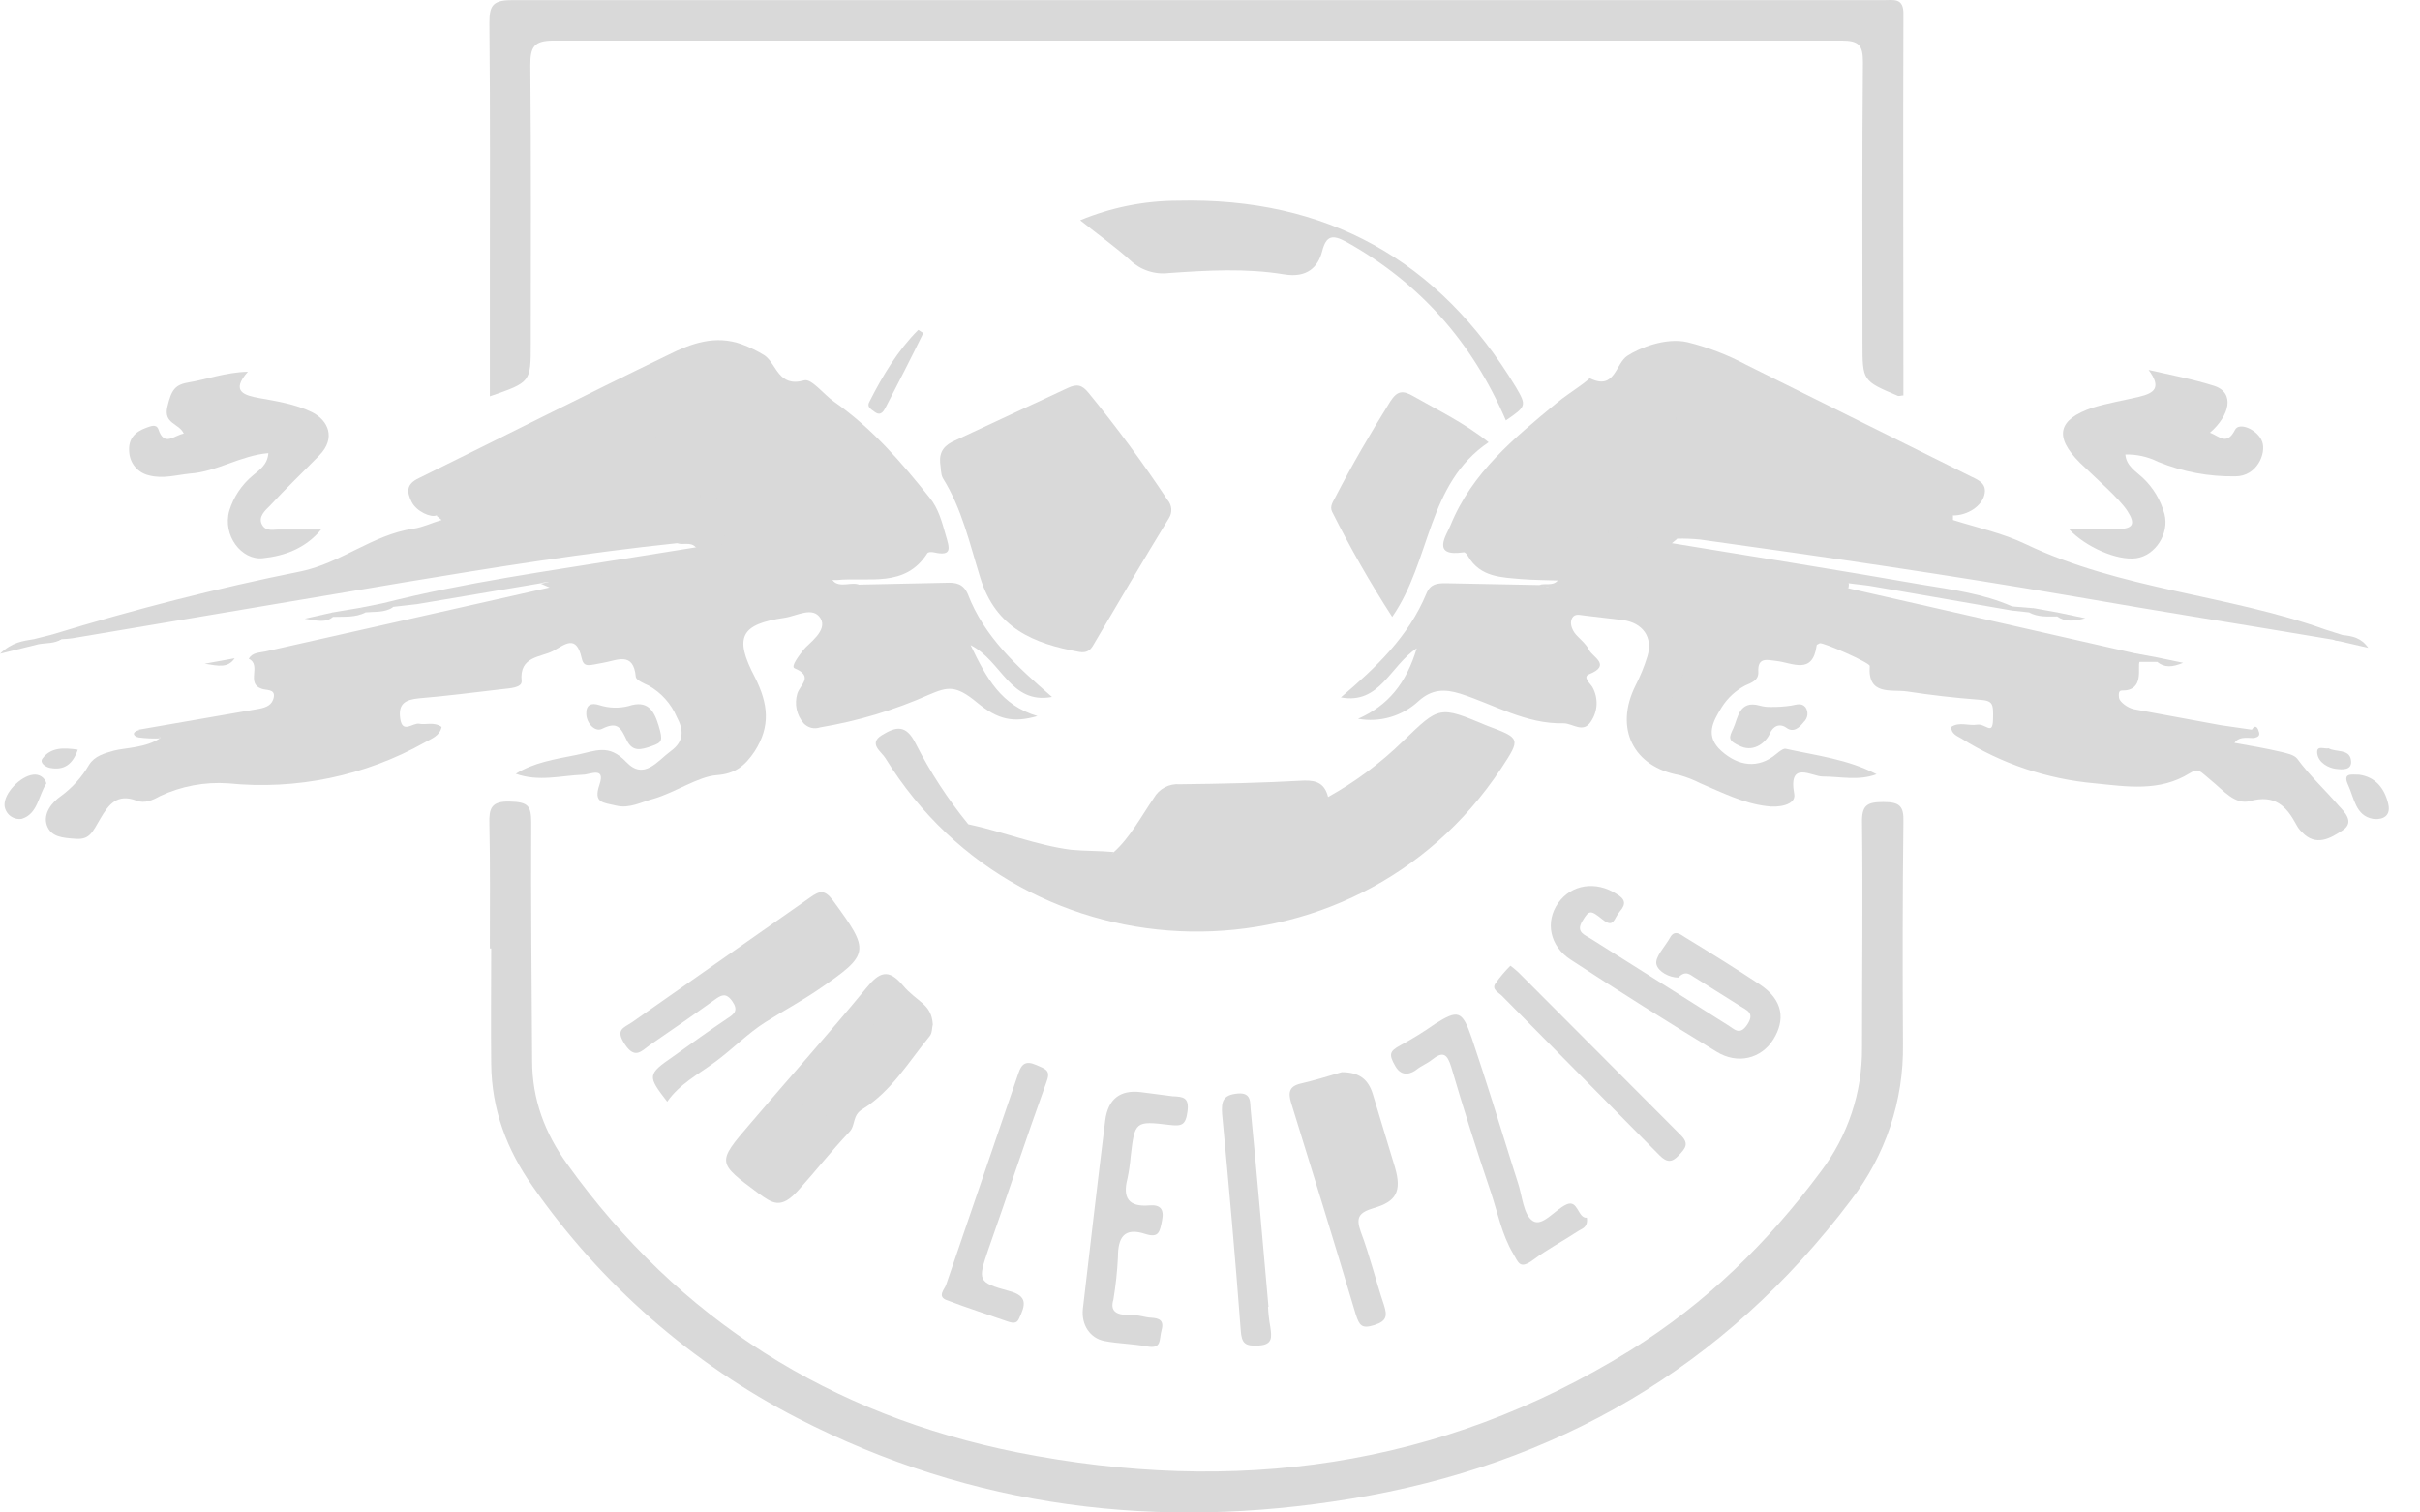 <svg width="48" height="30" viewBox="0 0 48 30" fill="none" xmlns="http://www.w3.org/2000/svg">
<path d="M38.737 10.314C39.224 10.468 39.729 10.576 40.18 10.793C42.066 11.695 44.186 11.794 46.125 12.488L46.468 12.597C46.468 12.768 46.36 12.705 46.27 12.687C44.556 12.398 42.842 12.128 41.137 11.83C38.674 11.406 36.193 11.045 33.721 10.702C33.571 10.687 33.421 10.681 33.27 10.684C33.063 10.666 32.846 10.702 32.63 10.639C32.402 10.586 32.169 10.556 31.935 10.549C31.758 10.501 31.577 10.471 31.394 10.459C31.267 10.414 31.123 10.432 30.997 10.405C30.89 10.379 30.781 10.367 30.672 10.368C30.549 10.334 30.421 10.322 30.293 10.332C30.149 10.332 30.005 10.233 29.869 10.332C29.734 10.432 29.734 10.405 29.734 10.486C29.734 10.567 29.788 10.558 29.833 10.558C29.878 10.558 29.896 10.468 29.905 10.405C29.914 10.341 30.005 10.287 30.095 10.296C30.222 10.327 30.352 10.339 30.483 10.332C30.61 10.364 30.74 10.382 30.87 10.386C30.982 10.417 31.098 10.429 31.213 10.423C31.439 10.477 31.673 10.477 31.899 10.549C32.114 10.56 32.328 10.584 32.539 10.621C32.738 10.684 32.972 10.648 33.162 10.774C34.813 11.045 36.464 11.307 38.114 11.595C38.719 11.695 39.341 11.776 39.91 12.028C39.921 12.034 39.93 12.044 39.935 12.055C39.94 12.067 39.94 12.079 39.937 12.091L39.91 12.11L37.203 11.64C37.023 11.604 36.852 11.595 36.671 11.568C36.491 11.541 36.373 11.541 36.229 11.532C36.085 11.523 35.886 11.442 35.76 11.451L36.166 11.523C36.328 11.568 36.518 11.559 36.662 11.668L42.337 12.957C42.409 12.994 42.481 13.021 42.436 13.129C42.391 13.237 42.544 13.706 42.084 13.697C42.021 13.697 42.021 13.77 42.03 13.842C42.039 13.914 42.192 14.04 42.327 14.067L44.041 14.383L44.664 14.473C44.691 14.672 44.538 14.581 44.465 14.599C44.393 14.617 44.267 14.581 44.321 14.735C44.628 14.789 44.944 14.843 45.25 14.915C45.359 14.942 45.503 14.969 45.566 15.05C45.81 15.384 46.116 15.664 46.387 15.98C46.495 16.097 46.712 16.304 46.468 16.467C46.225 16.629 45.936 16.801 45.656 16.503C45.612 16.461 45.576 16.412 45.548 16.358C45.349 15.989 45.124 15.754 44.628 15.889C44.33 15.971 44.096 15.673 43.861 15.483C43.627 15.294 43.617 15.222 43.428 15.339C42.833 15.709 42.183 15.601 41.552 15.538C40.609 15.455 39.7 15.149 38.899 14.645C38.818 14.599 38.701 14.554 38.701 14.419C38.863 14.311 39.044 14.401 39.215 14.374C39.386 14.347 39.522 14.599 39.531 14.275C39.54 13.95 39.531 13.896 39.251 13.878C38.773 13.842 38.295 13.787 37.826 13.715C37.51 13.67 37.041 13.806 37.086 13.21C37.095 13.147 36.148 12.732 36.094 12.759C36.04 12.786 36.031 12.786 36.031 12.813C35.95 13.391 35.553 13.147 35.237 13.111C35.065 13.093 34.858 13.021 34.876 13.327C34.885 13.499 34.732 13.544 34.614 13.598C34.427 13.697 34.268 13.843 34.154 14.022C33.974 14.311 33.811 14.599 34.145 14.897C34.479 15.195 34.876 15.258 35.237 14.951C35.291 14.906 35.372 14.843 35.417 14.852C36.031 14.987 36.653 15.059 37.221 15.357C36.861 15.492 36.509 15.402 36.148 15.402C35.94 15.402 35.462 15.069 35.589 15.754C35.625 15.971 35.264 16.025 35.038 15.989C34.578 15.934 34.154 15.718 33.73 15.538C33.597 15.47 33.459 15.416 33.315 15.375C32.395 15.213 32.016 14.446 32.44 13.598C32.535 13.413 32.614 13.22 32.675 13.021C32.792 12.642 32.585 12.353 32.188 12.299L31.43 12.209C31.34 12.2 31.24 12.164 31.186 12.254C31.132 12.344 31.168 12.461 31.231 12.552C31.294 12.642 31.457 12.759 31.52 12.894C31.583 13.03 31.971 13.192 31.52 13.373C31.385 13.427 31.538 13.553 31.583 13.625C31.643 13.73 31.672 13.851 31.668 13.972C31.663 14.093 31.624 14.21 31.556 14.311C31.403 14.554 31.195 14.347 31.015 14.347C30.266 14.365 29.644 13.977 28.967 13.76C28.651 13.661 28.399 13.67 28.137 13.905C27.979 14.053 27.787 14.162 27.579 14.223C27.371 14.284 27.151 14.296 26.937 14.257C27.533 13.995 27.893 13.553 28.101 12.858C27.569 13.21 27.37 13.977 26.595 13.833C27.298 13.237 27.939 12.624 28.291 11.776C28.372 11.577 28.507 11.568 28.678 11.568L30.528 11.604C30.654 11.604 30.825 11.767 30.898 11.514C30.663 11.505 30.419 11.505 30.185 11.487C29.779 11.451 29.364 11.451 29.12 11.036C29.102 11 29.057 10.946 29.03 10.955C28.372 11.054 28.696 10.603 28.769 10.423C29.193 9.376 30.032 8.691 30.861 8.005C31.033 7.861 31.222 7.743 31.403 7.608C31.583 7.473 31.52 7.491 31.547 7.509C32.034 7.743 32.043 7.211 32.278 7.058C32.512 6.904 33.036 6.688 33.469 6.787C33.877 6.888 34.271 7.039 34.641 7.238L39.107 9.457C39.26 9.529 39.414 9.602 39.359 9.818C39.305 10.035 39.035 10.224 38.737 10.224C38.665 10.238 38.59 10.232 38.52 10.206C38.597 10.233 38.67 10.269 38.737 10.314Z" fill="#D9D9D9"/>
<path d="M7.596 11.965C9.229 11.55 10.898 11.325 12.566 11.054L13.802 10.856C14.073 10.684 14.398 10.711 14.704 10.657C14.816 10.625 14.931 10.607 15.047 10.603C15.327 10.603 15.598 10.513 15.877 10.477C15.985 10.459 16.103 10.486 16.211 10.441C16.319 10.396 16.482 10.441 16.608 10.386C16.734 10.332 16.833 10.396 16.942 10.35C17.028 10.335 17.116 10.329 17.203 10.332C17.246 10.332 17.288 10.341 17.327 10.358C17.366 10.375 17.401 10.4 17.429 10.432C17.51 10.549 17.6 10.594 17.763 10.495C17.609 10.305 17.393 10.35 17.212 10.332C17.085 10.321 16.956 10.333 16.833 10.368C16.703 10.37 16.573 10.385 16.445 10.414C16.333 10.415 16.221 10.43 16.112 10.459C15.996 10.455 15.88 10.47 15.769 10.504C15.444 10.549 15.119 10.603 14.795 10.63C14.7 10.66 14.604 10.681 14.506 10.693C14.154 10.747 13.784 10.738 13.432 10.774C11.619 10.964 9.815 11.252 8.02 11.55L1.434 12.66C1.363 12.67 1.29 12.676 1.218 12.678C1.119 12.714 1.028 12.759 1.028 12.588C2.652 12.091 4.294 11.668 5.963 11.334C6.757 11.171 7.397 10.603 8.2 10.486C8.39 10.459 8.57 10.368 8.759 10.314C8.805 10.242 8.922 10.26 8.967 10.17C8.877 10.278 8.75 10.179 8.651 10.224C8.552 10.269 8.263 10.152 8.164 9.953C8.065 9.755 8.056 9.602 8.308 9.484C9.959 8.672 11.592 7.843 13.252 7.04C13.703 6.814 14.19 6.634 14.722 6.832C14.877 6.89 15.025 6.962 15.165 7.049C15.408 7.22 15.435 7.689 15.949 7.545C16.094 7.5 16.337 7.824 16.545 7.969C17.294 8.492 17.88 9.169 18.439 9.872C18.611 10.08 18.683 10.35 18.755 10.603C18.827 10.856 18.908 11.045 18.52 10.955C18.475 10.946 18.412 10.946 18.394 10.973C17.952 11.668 17.23 11.442 16.599 11.505H16.509C16.635 11.649 16.635 11.649 17.059 11.595L18.764 11.559C18.962 11.55 19.107 11.577 19.197 11.785C19.522 12.633 20.171 13.219 20.866 13.824C20.036 13.977 19.873 13.111 19.251 12.795C19.567 13.454 19.855 13.986 20.577 14.203C20.108 14.338 19.801 14.284 19.377 13.932C18.953 13.58 18.791 13.625 18.43 13.778C17.739 14.085 17.011 14.304 16.265 14.428C16.209 14.447 16.148 14.45 16.091 14.436C16.033 14.421 15.981 14.39 15.94 14.347C15.872 14.268 15.824 14.172 15.802 14.07C15.78 13.967 15.784 13.861 15.814 13.76C15.868 13.58 16.148 13.418 15.76 13.255C15.679 13.219 15.85 13.003 15.94 12.885C16.03 12.768 16.427 12.507 16.274 12.263C16.121 12.019 15.805 12.218 15.561 12.254C14.695 12.38 14.551 12.633 14.975 13.436C15.237 13.959 15.291 14.401 14.966 14.906C14.777 15.186 14.587 15.348 14.217 15.375C13.847 15.402 13.396 15.718 12.963 15.844C12.72 15.908 12.485 16.043 12.224 15.98C11.962 15.916 11.764 15.934 11.89 15.565C12.016 15.195 11.7 15.366 11.565 15.366C11.123 15.384 10.69 15.511 10.23 15.348C10.591 15.123 11.006 15.059 11.412 14.978C11.818 14.897 12.07 14.744 12.422 15.114C12.774 15.483 13.036 15.096 13.306 14.897C13.577 14.699 13.559 14.473 13.423 14.22C13.311 13.957 13.114 13.738 12.864 13.598C12.765 13.553 12.62 13.49 12.611 13.427C12.566 12.912 12.233 13.102 11.962 13.147C11.691 13.192 11.583 13.255 11.538 13.057C11.43 12.57 11.204 12.786 10.97 12.912C10.735 13.039 10.293 13.012 10.347 13.508C10.356 13.643 10.113 13.652 9.959 13.67C9.409 13.733 8.859 13.806 8.308 13.851C8.047 13.878 7.893 13.95 7.939 14.257C7.984 14.563 8.191 14.329 8.317 14.356C8.444 14.383 8.606 14.311 8.759 14.419C8.723 14.599 8.552 14.653 8.426 14.726C7.241 15.391 5.88 15.674 4.529 15.538C4.063 15.505 3.597 15.592 3.175 15.79C3.031 15.871 2.869 15.944 2.706 15.88C2.327 15.736 2.156 15.953 1.994 16.232C1.831 16.512 1.777 16.656 1.506 16.638C1.236 16.62 1.01 16.602 0.929 16.368C0.848 16.133 1.037 15.908 1.209 15.79C1.436 15.623 1.626 15.412 1.768 15.168C1.876 14.996 2.066 14.942 2.264 14.888C2.463 14.834 2.905 14.834 3.184 14.636C3.076 14.491 2.814 14.744 2.751 14.473L5.142 14.058C5.277 14.031 5.404 13.986 5.431 13.824C5.458 13.661 5.277 13.697 5.187 13.661C4.871 13.553 5.196 13.192 4.934 13.066C5.007 12.94 5.142 12.948 5.268 12.921L10.915 11.649C11.009 11.583 11.117 11.543 11.231 11.532C11.096 11.604 10.906 11.505 10.726 11.568L8.272 11.983L7.794 12.037C7.704 12.082 7.605 12.128 7.596 11.965Z" fill="#D9D9D9"/>
<path d="M9.716 18.812C9.716 17.991 9.725 17.161 9.707 16.34C9.698 16.034 9.743 15.889 10.113 15.899C10.483 15.908 10.537 15.989 10.537 16.323C10.528 17.901 10.546 19.471 10.555 21.041C10.555 21.807 10.807 22.475 11.249 23.088C13.469 26.183 16.482 28.068 20.18 28.808C24.474 29.656 28.561 29.123 32.332 26.787C33.83 25.858 35.065 24.649 36.112 23.242C36.651 22.535 36.94 21.668 36.933 20.779C36.933 19.29 36.951 17.811 36.933 16.323C36.924 15.971 37.032 15.908 37.357 15.908C37.681 15.908 37.763 15.989 37.754 16.304C37.736 17.775 37.736 19.245 37.745 20.716C37.761 21.831 37.398 22.919 36.716 23.801C34.208 27.13 30.861 29.06 26.793 29.728C22.977 30.359 19.296 29.917 15.823 28.131C13.722 27.049 11.916 25.469 10.564 23.53C10.05 22.8 9.752 22.006 9.743 21.104C9.734 20.337 9.743 19.579 9.743 18.812H9.716Z" fill="#D9D9D9"/>
<path d="M9.716 7.861V5.677C9.716 3.936 9.725 2.204 9.707 0.463C9.707 0.138 9.752 0.003 10.14 0.003H37.357C37.564 0.003 37.763 -0.051 37.754 0.292C37.745 2.809 37.754 5.326 37.754 7.843C37.709 7.843 37.672 7.861 37.645 7.852C36.942 7.554 36.942 7.554 36.942 6.805C36.942 4.947 36.933 3.088 36.951 1.23C36.951 0.896 36.87 0.806 36.527 0.806H10.979C10.582 0.806 10.519 0.941 10.519 1.293C10.537 3.133 10.528 4.974 10.528 6.823C10.528 7.581 10.528 7.581 9.716 7.861Z" fill="#D9D9D9"/>
<path d="M29.49 14.392C30.167 14.645 30.167 14.645 29.77 15.249C26.856 19.642 20.334 19.534 17.564 15.041C17.492 14.915 17.212 14.753 17.492 14.581C17.772 14.41 17.97 14.365 18.16 14.744C18.45 15.315 18.801 15.853 19.206 16.349C19.811 17.143 20.722 17.378 21.597 17.667C21.967 17.784 22.364 17.82 22.742 17.901L22.806 17.928C22.86 17.955 22.779 17.946 22.842 17.946C22.905 17.946 22.86 17.937 22.824 17.928C22.566 17.85 22.32 17.738 22.093 17.595C21.768 17.369 21.777 17.18 22.093 16.9C22.409 16.62 22.634 16.196 22.887 15.826C22.938 15.737 23.013 15.664 23.105 15.616C23.196 15.568 23.298 15.547 23.401 15.556C24.222 15.547 25.043 15.529 25.864 15.483C26.134 15.475 26.279 15.556 26.342 15.808C26.549 15.944 26.558 16.187 26.64 16.395C26.865 16.963 26.901 16.972 27.37 16.62C28.045 16.12 28.63 15.51 29.102 14.816C29.211 14.663 29.292 14.473 29.49 14.392Z" fill="#D9D9D9"/>
<path d="M18.647 9.178C18.629 8.952 18.737 8.826 18.945 8.736L21.173 7.698C21.362 7.608 21.462 7.635 21.588 7.788C22.147 8.471 22.671 9.181 23.158 9.917C23.201 9.966 23.227 10.028 23.232 10.093C23.237 10.159 23.22 10.223 23.185 10.278C22.679 11.108 22.183 11.947 21.696 12.777C21.633 12.894 21.561 12.957 21.407 12.931C20.505 12.768 19.747 12.461 19.441 11.451C19.233 10.783 19.08 10.089 18.701 9.484C18.656 9.403 18.665 9.286 18.647 9.178Z" fill="#D9D9D9"/>
<path d="M29.869 8.339C29.202 6.787 28.164 5.614 26.712 4.802C26.432 4.649 26.306 4.667 26.225 4.983C26.143 5.299 25.927 5.515 25.476 5.443C24.718 5.317 23.951 5.362 23.184 5.416C23.046 5.433 22.905 5.419 22.773 5.375C22.64 5.332 22.519 5.259 22.418 5.163C22.12 4.893 21.786 4.658 21.425 4.369C22.037 4.115 22.693 3.983 23.356 3.981C26.306 3.909 28.543 5.154 30.068 7.68C30.284 8.05 30.275 8.059 29.869 8.339Z" fill="#D9D9D9"/>
<path d="M42.616 7.337C43.049 7.437 43.491 7.518 43.915 7.653C44.339 7.788 44.222 8.248 43.834 8.582C44.023 8.654 44.168 8.844 44.33 8.528C44.411 8.357 44.79 8.528 44.871 8.763C44.953 8.997 44.763 9.448 44.339 9.448C43.814 9.457 43.292 9.359 42.806 9.16C42.604 9.059 42.381 9.009 42.156 9.015C42.174 9.241 42.364 9.349 42.499 9.475C42.708 9.671 42.858 9.921 42.932 10.197C43.031 10.585 42.751 11.018 42.373 11.072C41.994 11.126 41.362 10.847 41.037 10.495C41.398 10.495 41.705 10.504 42.012 10.495C42.318 10.486 42.355 10.386 42.201 10.143C42.048 9.899 41.579 9.493 41.254 9.178C40.74 8.663 40.812 8.321 41.507 8.086C41.804 7.996 42.12 7.942 42.427 7.87C42.733 7.797 42.878 7.689 42.616 7.337Z" fill="#D9D9D9"/>
<path d="M6.369 10.504C6.053 10.883 5.638 11.027 5.214 11.072C4.79 11.117 4.412 10.621 4.547 10.134C4.631 9.858 4.794 9.614 5.016 9.43C5.142 9.322 5.305 9.223 5.323 8.988C4.772 9.033 4.303 9.358 3.762 9.394C3.5 9.421 3.23 9.502 2.959 9.43C2.849 9.406 2.75 9.346 2.678 9.259C2.607 9.173 2.566 9.065 2.562 8.952C2.544 8.7 2.679 8.564 2.905 8.483C2.986 8.456 3.094 8.402 3.14 8.51C3.257 8.871 3.446 8.636 3.645 8.6C3.554 8.393 3.239 8.411 3.32 8.068C3.401 7.725 3.473 7.626 3.762 7.581C4.051 7.536 4.484 7.382 4.917 7.373C4.565 7.77 4.854 7.843 5.151 7.897C5.449 7.951 5.864 8.014 6.189 8.176C6.513 8.339 6.667 8.691 6.333 9.033C5.999 9.376 5.674 9.683 5.359 10.026C5.259 10.125 5.115 10.251 5.196 10.405C5.278 10.558 5.44 10.495 5.575 10.504H6.369Z" fill="#D9D9D9"/>
<path d="M29.526 8.772C28.299 9.602 28.39 11.117 27.614 12.236C27.179 11.563 26.782 10.868 26.423 10.152C26.369 10.044 26.441 9.953 26.486 9.863C26.82 9.214 27.19 8.582 27.578 7.96C27.713 7.752 27.821 7.734 28.038 7.861C28.525 8.14 29.039 8.384 29.526 8.772Z" fill="#D9D9D9"/>
<path d="M18.502 20.319C18.484 20.382 18.493 20.49 18.439 20.553C18.024 21.059 17.681 21.645 17.113 21.997C16.896 22.123 16.978 22.322 16.842 22.457C16.491 22.827 16.175 23.233 15.832 23.612C15.489 23.991 15.327 23.873 15.038 23.666C14.226 23.061 14.217 23.061 14.867 22.303C15.634 21.401 16.427 20.517 17.176 19.606C17.438 19.281 17.618 19.2 17.907 19.543C18.196 19.886 18.475 19.904 18.502 20.319Z" fill="#D9D9D9"/>
<path d="M13.234 21.852C12.837 21.338 12.837 21.311 13.36 20.95C13.712 20.698 14.064 20.445 14.425 20.202C14.569 20.111 14.65 20.039 14.524 19.859C14.398 19.678 14.299 19.741 14.172 19.832C13.748 20.138 13.315 20.436 12.882 20.734C12.72 20.851 12.594 21.014 12.395 20.716C12.197 20.418 12.368 20.391 12.54 20.274L16.067 17.802C16.256 17.667 16.355 17.64 16.518 17.856C17.258 18.866 17.267 18.921 16.238 19.624C15.895 19.859 15.525 20.057 15.183 20.274C14.84 20.49 14.533 20.806 14.19 21.059C13.848 21.311 13.478 21.501 13.234 21.852Z" fill="#D9D9D9"/>
<path d="M33.288 19.39C33.108 19.39 32.891 19.272 32.855 19.128C32.819 18.984 33.027 18.776 33.126 18.596C33.225 18.415 33.36 18.56 33.46 18.614C33.947 18.912 34.425 19.209 34.903 19.525C35.381 19.841 35.408 20.238 35.174 20.616C34.939 20.995 34.47 21.122 34.046 20.86C33.072 20.265 32.106 19.66 31.159 19.038C30.735 18.767 30.645 18.28 30.907 17.91C31.168 17.54 31.655 17.468 32.061 17.73C32.233 17.829 32.26 17.928 32.133 18.073C32.007 18.217 32.016 18.424 31.782 18.235C31.547 18.046 31.52 18.046 31.385 18.271C31.249 18.497 31.439 18.542 31.574 18.632L34.263 20.328C34.398 20.409 34.506 20.553 34.659 20.319C34.813 20.084 34.641 20.039 34.506 19.949L33.631 19.399C33.532 19.345 33.442 19.227 33.288 19.39Z" fill="#D9D9D9"/>
<path d="M26.613 21.266C26.964 21.266 27.136 21.41 27.226 21.69C27.37 22.177 27.524 22.664 27.668 23.151C27.812 23.639 27.686 23.837 27.244 23.963C26.946 24.054 26.892 24.153 26.991 24.433C27.172 24.911 27.289 25.407 27.451 25.885C27.515 26.092 27.515 26.201 27.262 26.282C27.009 26.363 26.964 26.291 26.892 26.074C26.477 24.676 26.044 23.278 25.611 21.88C25.548 21.672 25.566 21.546 25.801 21.492C26.035 21.438 26.378 21.338 26.613 21.266Z" fill="#D9D9D9"/>
<path d="M22.084 25.777C22.012 26.011 22.147 26.083 22.391 26.083C22.634 26.083 22.679 26.128 22.833 26.137C22.986 26.146 23.094 26.183 23.04 26.381C22.986 26.579 23.049 26.76 22.751 26.706C22.454 26.652 22.183 26.652 21.903 26.598C21.624 26.543 21.443 26.282 21.479 25.957C21.624 24.712 21.768 23.467 21.922 22.222C21.976 21.807 22.21 21.609 22.634 21.663L23.257 21.744C23.464 21.753 23.59 21.762 23.554 22.042C23.518 22.322 23.437 22.34 23.194 22.312C22.517 22.231 22.508 22.24 22.427 22.935C22.415 23.083 22.393 23.231 22.363 23.377C22.264 23.756 22.382 23.945 22.797 23.909C23.013 23.891 23.094 23.981 23.049 24.207C23.004 24.433 22.986 24.559 22.724 24.478C22.291 24.333 22.174 24.55 22.174 24.938C22.16 25.219 22.13 25.499 22.084 25.777Z" fill="#D9D9D9"/>
<path d="M29.49 14.392C28.921 15.418 28.106 16.286 27.118 16.918C26.883 17.08 26.757 17.107 26.667 16.782C26.576 16.458 26.45 16.133 26.342 15.808C26.885 15.507 27.386 15.133 27.83 14.699C28.552 14.004 28.543 13.995 29.49 14.392Z" fill="#D9D9D9"/>
<path d="M31.475 24.153C31.502 24.351 31.375 24.369 31.294 24.424C31.006 24.613 30.699 24.775 30.419 24.983C30.14 25.19 30.122 25.046 30.013 24.866C29.788 24.487 29.707 24.054 29.571 23.648C29.292 22.827 29.03 21.997 28.786 21.167C28.705 20.905 28.624 20.842 28.398 21.023C28.308 21.095 28.191 21.14 28.101 21.212C28.011 21.284 27.812 21.383 27.677 21.149C27.541 20.914 27.56 20.851 27.776 20.734C28.013 20.606 28.242 20.465 28.462 20.31C28.922 20.021 29.003 20.039 29.192 20.59C29.472 21.419 29.734 22.267 29.995 23.106L30.104 23.449C30.194 23.711 30.212 24.09 30.401 24.216C30.591 24.342 30.834 24 31.069 23.891C31.303 23.783 31.294 24.171 31.475 24.153Z" fill="#D9D9D9"/>
<path d="M19.982 26.21C19.621 26.083 19.197 25.948 18.773 25.786C18.584 25.713 18.737 25.569 18.764 25.488L20.198 21.293C20.261 21.104 20.343 21.032 20.55 21.122C20.758 21.212 20.848 21.23 20.749 21.483C20.352 22.583 19.991 23.684 19.603 24.784C19.395 25.398 19.386 25.434 20.009 25.605C20.397 25.704 20.334 25.894 20.216 26.146C20.18 26.228 20.135 26.264 19.982 26.21Z" fill="#D9D9D9"/>
<path d="M29.959 19.155C30.04 19.215 30.115 19.281 30.185 19.354L33.324 22.502C33.514 22.682 33.432 22.773 33.297 22.917C33.162 23.061 33.063 23.061 32.918 22.917L29.788 19.75C29.725 19.687 29.58 19.624 29.662 19.507C29.75 19.381 29.85 19.263 29.959 19.155Z" fill="#D9D9D9"/>
<path d="M25.151 25.921C25.157 26.054 25.172 26.187 25.196 26.318C25.223 26.516 25.25 26.67 24.971 26.688C24.691 26.706 24.628 26.643 24.61 26.39C24.502 24.956 24.375 23.521 24.24 22.096C24.222 21.843 24.258 21.717 24.547 21.69C24.835 21.663 24.79 21.88 24.808 22.024C24.935 23.323 25.043 24.622 25.16 25.921H25.151Z" fill="#D9D9D9"/>
<path d="M22.797 17.991C21.706 17.898 20.651 17.559 19.711 16.999C19.45 16.837 19.233 16.674 19.206 16.349C19.892 16.494 20.55 16.765 21.245 16.855C21.534 16.882 21.813 16.873 22.093 16.9C21.795 17.243 21.93 17.441 22.3 17.585C22.67 17.73 22.751 17.784 22.977 17.883C23.004 18.055 22.896 18.009 22.797 17.991Z" fill="#D9D9D9"/>
<path d="M11.89 13.986C12.077 14.046 12.277 14.052 12.467 14.004C12.846 13.878 12.973 14.094 13.063 14.392C13.153 14.69 13.135 14.726 12.928 14.798C12.72 14.87 12.549 14.924 12.431 14.681C12.314 14.437 12.251 14.302 11.944 14.455C11.809 14.527 11.637 14.356 11.629 14.166C11.619 13.977 11.728 13.932 11.89 13.986Z" fill="#D9D9D9"/>
<path d="M35.12 14.022C35.255 14.024 35.391 14.015 35.526 13.995C35.634 13.977 35.733 13.932 35.814 14.031C35.843 14.076 35.855 14.129 35.849 14.182C35.842 14.235 35.817 14.284 35.778 14.32C35.688 14.437 35.571 14.536 35.435 14.437C35.3 14.338 35.165 14.401 35.102 14.554C35.038 14.708 34.804 14.924 34.533 14.807C34.263 14.69 34.29 14.636 34.38 14.446C34.47 14.257 34.488 13.878 34.903 13.995C34.974 14.015 35.047 14.024 35.12 14.022Z" fill="#D9D9D9"/>
<path d="M18.313 6.607C18.07 7.103 17.817 7.599 17.564 8.086C17.528 8.149 17.474 8.258 17.357 8.176C17.239 8.095 17.194 8.059 17.249 7.96C17.51 7.446 17.808 6.949 18.214 6.543L18.313 6.607Z" fill="#D9D9D9"/>
<path d="M46.793 15.366C47.117 15.411 47.298 15.637 47.37 15.944C47.442 16.25 47.163 16.259 47.063 16.241C46.721 16.178 46.694 15.826 46.576 15.574C46.459 15.321 46.639 15.366 46.793 15.366Z" fill="#D9D9D9"/>
<path d="M0.92 15.538C0.758 15.79 0.749 16.142 0.433 16.241C0.393 16.248 0.352 16.246 0.313 16.236C0.274 16.226 0.237 16.208 0.205 16.184C0.173 16.16 0.147 16.129 0.127 16.094C0.107 16.058 0.094 16.02 0.09 15.98C0.072 15.736 0.406 15.393 0.658 15.366C0.715 15.358 0.774 15.37 0.822 15.402C0.87 15.434 0.905 15.482 0.92 15.538Z" fill="#D9D9D9"/>
<path d="M1.543 14.87C1.443 15.159 1.272 15.285 0.992 15.231C0.902 15.213 0.785 15.132 0.839 15.05C1.001 14.825 1.254 14.825 1.543 14.87Z" fill="#D9D9D9"/>
<path d="M46.188 14.843C46.333 14.924 46.594 14.852 46.63 15.069C46.667 15.285 46.459 15.267 46.324 15.249C46.188 15.231 45.99 15.132 45.963 14.951C45.936 14.771 46.098 14.861 46.188 14.843Z" fill="#D9D9D9"/>
<path d="M14.723 10.702C14.425 10.81 14.109 10.829 13.802 10.856C13.694 10.738 13.55 10.819 13.432 10.774C13.784 10.657 14.163 10.648 14.524 10.612C14.578 10.666 14.678 10.621 14.723 10.702Z" fill="#D9D9D9"/>
<path d="M10.726 11.577L11.628 11.379C11.367 11.649 11.123 11.604 10.915 11.659L10.726 11.577Z" fill="#D9D9D9"/>
<path d="M32.63 10.594C32.846 10.603 33.072 10.576 33.27 10.684L33.162 10.774L32.53 10.675C32.521 10.594 32.539 10.549 32.63 10.594Z" fill="#D9D9D9"/>
<path d="M17.059 11.604C16.879 11.704 16.68 11.668 16.491 11.677C16.301 11.686 16.265 11.722 16.274 11.604C16.283 11.487 16.419 11.514 16.509 11.514C16.671 11.677 16.888 11.523 17.059 11.604Z" fill="#D9D9D9"/>
<path d="M46.27 12.687L46.468 12.597C46.658 12.615 46.838 12.651 46.973 12.849L46.27 12.687Z" fill="#D9D9D9"/>
<path d="M30.898 11.514C31.015 11.505 31.141 11.469 31.223 11.649C30.97 11.677 30.744 11.686 30.528 11.604C30.645 11.559 30.798 11.631 30.898 11.514Z" fill="#D9D9D9"/>
<path d="M0.767 12.777L0 12.967C0.244 12.732 0.46 12.714 0.668 12.678C0.704 12.705 0.758 12.714 0.767 12.777Z" fill="#D9D9D9"/>
<path d="M44.321 14.735C44.168 14.662 44.258 14.608 44.339 14.572C44.42 14.536 44.583 14.599 44.664 14.473C44.745 14.347 44.79 14.455 44.808 14.527C44.826 14.599 44.781 14.617 44.718 14.636C44.655 14.653 44.42 14.581 44.321 14.735Z" fill="#D9D9D9"/>
<path d="M36.229 11.496C36.383 11.496 36.536 11.478 36.671 11.568C36.673 11.602 36.67 11.635 36.662 11.668L36.13 11.568C36.121 11.496 36.139 11.442 36.229 11.496Z" fill="#D9D9D9"/>
<path d="M4.655 13.057C4.52 13.255 4.339 13.21 4.06 13.165L4.655 13.057Z" fill="#D9D9D9"/>
<path d="M8.651 10.224L9.12 10.08C9.048 10.287 8.904 10.314 8.759 10.314L8.651 10.224Z" fill="#D9D9D9"/>
<path d="M7.253 12.146C7.046 12.254 6.82 12.227 6.604 12.236C6.595 12.228 6.589 12.218 6.586 12.207C6.582 12.196 6.582 12.184 6.586 12.173L6.604 12.146L7.145 12.055C7.181 12.082 7.244 12.091 7.253 12.146Z" fill="#D9D9D9"/>
<path d="M7.253 12.146L7.145 12.055L7.596 11.965L7.794 12.046C7.623 12.155 7.434 12.128 7.253 12.146Z" fill="#D9D9D9"/>
<path d="M0.767 12.777L0.668 12.678L1.028 12.588L1.218 12.678C1.082 12.768 0.92 12.75 0.767 12.777Z" fill="#D9D9D9"/>
<path d="M40.352 12.065L40.803 12.146C40.819 12.159 40.828 12.179 40.83 12.2C40.818 12.218 40.809 12.227 40.803 12.227C40.614 12.227 40.424 12.245 40.244 12.146C40.262 12.082 40.307 12.082 40.352 12.065Z" fill="#D9D9D9"/>
<path d="M42.779 13.039L43.302 13.147C43.085 13.237 42.932 13.246 42.788 13.129C42.643 13.012 42.743 13.093 42.752 13.075C42.761 13.057 42.77 13.039 42.779 13.039Z" fill="#D9D9D9"/>
<path d="M6.604 12.146C6.608 12.175 6.608 12.206 6.604 12.236C6.468 12.353 6.306 12.317 6.044 12.272L6.604 12.146Z" fill="#D9D9D9"/>
<path d="M40.803 12.227V12.146L41.362 12.263C41.127 12.326 40.956 12.335 40.803 12.227Z" fill="#D9D9D9"/>
<path d="M2.752 14.482C2.86 14.627 3.085 14.464 3.185 14.645C3.04 14.652 2.895 14.646 2.752 14.627C2.652 14.608 2.598 14.527 2.752 14.482Z" fill="#D9D9D9"/>
<path d="M38.737 10.314L38.205 10.215C38.466 10.125 38.602 10.107 38.737 10.224V10.314Z" fill="#D9D9D9"/>
<path d="M42.779 13.039C42.779 13.066 42.788 13.102 42.788 13.129L42.436 13.129L42.337 12.957L42.779 13.039Z" fill="#D9D9D9"/>
<path d="M40.352 12.065L40.244 12.146L39.91 12.11V12.028L40.352 12.065Z" fill="#D9D9D9"/>
<path d="M33.117 14.888C32.765 14.617 32.611 14.302 32.81 13.878C32.891 13.706 32.972 13.526 33.044 13.345C33.117 13.165 33.135 13.057 33.315 13.129C33.496 13.201 33.396 13.354 33.342 13.463C33.117 13.905 32.9 14.356 33.117 14.888Z" fill="#D9D9D9"/>
<path d="M30.086 10.341C30.013 10.45 30.022 10.504 30.122 10.657C29.897 10.687 29.668 10.662 29.454 10.585C29.625 10.188 29.941 10.224 30.266 10.26C30.275 10.432 30.167 10.368 30.086 10.341Z" fill="#D9D9D9"/>
<path d="M29.463 13.21C29.463 13.12 29.463 13.021 29.59 13.039C29.671 13.041 29.749 13.071 29.811 13.123C29.874 13.176 29.916 13.248 29.933 13.327C29.959 13.454 29.896 13.49 29.788 13.49C29.68 13.49 29.49 13.4 29.463 13.21Z" fill="#D9D9D9"/>
<path d="M31.89 9.539C32.151 9.593 32.44 9.557 32.792 9.773C32.377 9.728 32.079 9.746 31.791 9.62C31.799 9.566 31.854 9.566 31.89 9.539Z" fill="#D9D9D9"/>
<path d="M32.927 9.71C33.288 9.773 33.568 9.755 33.811 9.899C33.55 9.863 33.261 9.962 32.927 9.71Z" fill="#D9D9D9"/>
<path d="M31.267 9.539C31.024 9.529 30.771 9.548 30.5 9.394C30.807 9.295 31.033 9.439 31.267 9.448C31.277 9.455 31.284 9.465 31.287 9.477C31.29 9.488 31.29 9.5 31.285 9.511L31.267 9.539Z" fill="#D9D9D9"/>
<path d="M32.63 10.594L32.53 10.675L31.899 10.585C31.881 10.567 31.872 10.549 31.881 10.531C31.89 10.513 31.89 10.504 31.899 10.504C32.143 10.504 32.395 10.495 32.63 10.594Z" fill="#D9D9D9"/>
<path d="M31.899 10.504V10.585L31.186 10.495C31.186 10.332 31.276 10.377 31.367 10.405C31.457 10.432 31.737 10.386 31.899 10.504Z" fill="#D9D9D9"/>
<path d="M34.344 8.519L34.975 8.591C34.642 8.772 34.443 8.618 34.245 8.609C34.227 8.528 34.254 8.483 34.344 8.519Z" fill="#D9D9D9"/>
<path d="M34.344 8.519L34.245 8.609C34.046 8.582 33.848 8.564 33.676 8.456C33.712 8.375 33.812 8.42 33.866 8.375C33.92 8.33 34.199 8.411 34.344 8.519Z" fill="#D9D9D9"/>
<path d="M31.267 9.539C31.258 9.509 31.258 9.478 31.267 9.448L31.89 9.539L31.791 9.62C31.61 9.611 31.421 9.647 31.267 9.539Z" fill="#D9D9D9"/>
<path d="M33.866 8.375L33.676 8.456L33.243 8.348C33.233 8.341 33.227 8.331 33.223 8.319C33.22 8.308 33.221 8.296 33.225 8.285C33.234 8.267 33.234 8.258 33.243 8.258L33.866 8.375Z" fill="#D9D9D9"/>
<path d="M40.731 14.726L41.344 14.834C41.344 15.014 41.227 14.951 41.137 14.933L40.631 14.816C40.613 14.735 40.631 14.69 40.731 14.726Z" fill="#D9D9D9"/>
<path d="M40.731 14.726L40.631 14.816L40 14.69C40.343 14.617 40.541 14.617 40.731 14.726Z" fill="#D9D9D9"/>
<path d="M36.229 11.496L36.13 11.568L35.534 11.442C35.841 11.388 36.04 11.388 36.229 11.496Z" fill="#D9D9D9"/>
<path d="M30.086 10.341L30.266 10.26C30.33 10.241 30.397 10.236 30.463 10.248C30.529 10.258 30.591 10.284 30.645 10.323C30.609 10.405 30.519 10.359 30.474 10.405C30.408 10.423 30.34 10.427 30.273 10.416C30.206 10.406 30.142 10.38 30.086 10.341Z" fill="#D9D9D9"/>
<path d="M31.367 10.405L31.186 10.495C31.137 10.512 31.084 10.516 31.033 10.504C30.982 10.493 30.935 10.468 30.898 10.432C30.898 10.377 30.952 10.368 30.988 10.341C31.117 10.312 31.254 10.334 31.367 10.405Z" fill="#D9D9D9"/>
<path d="M33.243 8.258V8.348C33.117 8.366 32.982 8.366 32.9 8.221C32.952 8.183 33.015 8.165 33.079 8.172C33.142 8.179 33.201 8.209 33.243 8.258Z" fill="#D9D9D9"/>
<path d="M41.137 14.933C41.209 14.915 41.299 14.915 41.344 14.834C41.389 14.753 41.606 14.888 41.534 14.978C41.462 15.069 41.263 15.014 41.137 14.933Z" fill="#D9D9D9"/>
<path d="M30.988 10.341L30.898 10.432L30.474 10.405L30.645 10.323L30.988 10.341Z" fill="#D9D9D9"/>
<path d="M34.47 10.035C34.317 10.071 34.236 10.044 34.19 9.926C34.317 9.845 34.398 9.899 34.47 10.035Z" fill="#D9D9D9"/>
<path d="M14.389 14.888C14.569 14.329 14.353 13.878 14.109 13.427C14.055 13.336 13.974 13.201 14.136 13.129C14.299 13.057 14.353 13.174 14.398 13.291C14.578 13.787 14.993 14.275 14.497 14.816C14.462 14.842 14.426 14.866 14.389 14.888Z" fill="#D9D9D9"/>
<path d="M17.231 10.251C17.754 10.224 17.754 10.224 18.006 10.576C17.831 10.653 17.639 10.687 17.447 10.675C17.285 10.666 17.33 10.585 17.402 10.513C17.474 10.441 17.267 10.405 17.213 10.35C17.202 10.335 17.198 10.316 17.201 10.297C17.205 10.279 17.215 10.262 17.231 10.251Z" fill="#D9D9D9"/>
<path d="M18.015 13.183C17.97 13.336 17.925 13.499 17.718 13.49C17.51 13.481 17.483 13.517 17.51 13.345C17.525 13.265 17.566 13.192 17.626 13.137C17.686 13.081 17.763 13.047 17.844 13.039C17.952 13.021 18.015 13.066 18.015 13.183Z" fill="#D9D9D9"/>
<path d="M15.886 10.522C15.625 10.639 15.336 10.639 15.056 10.675C14.966 10.612 14.849 10.693 14.777 10.585C15.102 10.468 15.453 10.486 15.787 10.441C15.823 10.468 15.877 10.468 15.886 10.522Z" fill="#D9D9D9"/>
<path d="M12.54 8.618C12.828 8.465 13.144 8.51 13.442 8.483C13.288 8.727 13.018 8.627 12.801 8.7C12.729 8.636 12.612 8.709 12.54 8.618Z" fill="#D9D9D9"/>
<path d="M13.442 8.483C13.631 8.276 13.838 8.221 14.127 8.42C13.865 8.429 13.667 8.609 13.442 8.483Z" fill="#D9D9D9"/>
<path d="M6.225 14.816C6.477 14.699 6.757 14.699 7.091 14.653C6.91 14.879 6.694 14.861 6.504 14.906C6.315 14.951 6.297 14.924 6.225 14.816Z" fill="#D9D9D9"/>
<path d="M6.225 14.816C6.324 14.843 6.432 14.798 6.504 14.906C6.315 14.942 6.125 15.078 5.909 14.996C5.945 14.807 6.098 14.825 6.225 14.816Z" fill="#D9D9D9"/>
<path d="M16.4 9.484C16.599 9.322 16.797 9.331 17.059 9.358C16.965 9.426 16.857 9.472 16.744 9.494C16.63 9.516 16.513 9.513 16.4 9.484Z" fill="#D9D9D9"/>
<path d="M15.697 9.611C15.497 9.694 15.28 9.725 15.065 9.701C15.029 9.683 15.02 9.665 15.029 9.656L15.065 9.629L15.697 9.529C15.721 9.548 15.73 9.566 15.724 9.584C15.718 9.602 15.709 9.611 15.697 9.611Z" fill="#D9D9D9"/>
<path d="M15.065 9.629V9.701C14.867 9.809 14.65 9.809 14.434 9.791C14.407 9.773 14.389 9.755 14.407 9.746C14.425 9.737 14.425 9.719 14.434 9.719L15.065 9.629Z" fill="#D9D9D9"/>
<path d="M13.893 9.881C13.694 9.99 13.478 9.99 13.261 9.972C13.231 9.953 13.222 9.935 13.234 9.917C13.246 9.899 13.255 9.89 13.261 9.89L13.893 9.8C13.917 9.818 13.926 9.836 13.92 9.854C13.914 9.872 13.905 9.881 13.893 9.881Z" fill="#D9D9D9"/>
<path d="M15.697 9.611V9.529C15.868 9.52 16.031 9.412 16.238 9.484C16.067 9.656 15.868 9.602 15.697 9.611Z" fill="#D9D9D9"/>
<path d="M16.599 10.432C16.547 10.47 16.486 10.497 16.422 10.509C16.358 10.522 16.292 10.52 16.229 10.504C16.193 10.468 16.139 10.468 16.13 10.405C16.17 10.37 16.219 10.346 16.271 10.337C16.324 10.327 16.378 10.332 16.428 10.35C16.473 10.396 16.572 10.35 16.599 10.432Z" fill="#D9D9D9"/>
<path d="M17.231 10.251C17.231 10.278 17.221 10.305 17.221 10.332C17.221 10.36 17.267 10.377 17.248 10.386C17.23 10.396 17.23 10.414 17.212 10.414H16.942C16.902 10.399 16.87 10.37 16.852 10.332C16.969 10.224 17.095 10.233 17.231 10.251Z" fill="#D9D9D9"/>
<path d="M14.578 8.221C14.515 8.321 14.434 8.366 14.326 8.321C14.217 8.276 14.29 8.23 14.308 8.221C14.346 8.191 14.394 8.174 14.443 8.174C14.492 8.174 14.54 8.191 14.578 8.221Z" fill="#D9D9D9"/>
<path d="M13.893 9.881V9.8L14.434 9.719V9.791C14.271 9.908 14.082 9.89 13.893 9.881Z" fill="#D9D9D9"/>
<path d="M12.54 8.618C12.63 8.627 12.738 8.6 12.801 8.7L12.558 8.754C12.521 8.754 12.449 8.754 12.449 8.745C12.446 8.716 12.454 8.688 12.471 8.664C12.487 8.641 12.512 8.625 12.54 8.618Z" fill="#D9D9D9"/>
<path d="M11.665 11.478C11.728 11.343 11.818 11.307 11.944 11.352C11.908 11.523 11.8 11.514 11.665 11.478Z" fill="#D9D9D9"/>
<path d="M14.777 10.585L15.056 10.675L14.723 10.702L14.524 10.612L14.777 10.585Z" fill="#D9D9D9"/>
<path d="M16.852 10.323L16.942 10.405L16.599 10.432L16.428 10.35L16.852 10.323Z" fill="#D9D9D9"/>
<path d="M16.13 10.405L16.229 10.504L15.886 10.522L15.787 10.441L16.13 10.405Z" fill="#D9D9D9"/>
<path d="M17.212 10.414C17.22 10.387 17.223 10.36 17.221 10.332C17.321 10.36 17.456 10.269 17.51 10.414C17.564 10.558 17.465 10.504 17.402 10.513C17.339 10.522 17.285 10.432 17.212 10.414Z" fill="#D9D9D9"/>
<path d="M13.261 9.89V9.972C13.171 10.008 13.099 10.098 12.981 10.026C13.012 9.98 13.054 9.944 13.103 9.92C13.152 9.896 13.207 9.886 13.261 9.89Z" fill="#D9D9D9"/>
<path d="M22.797 17.991C22.86 17.955 22.959 17.991 22.977 17.883C22.995 17.775 23.211 17.937 23.175 17.991C23.139 18.046 22.923 18.073 22.797 17.991Z" fill="#D9D9D9"/>
<path d="M16.491 21.979L16.374 22.15C16.103 22.466 15.823 22.773 15.562 23.097C15.408 23.278 15.318 23.169 15.192 23.079C15.066 22.989 15.093 22.872 15.192 22.755C15.462 22.457 15.715 22.15 15.986 21.852C16.049 21.771 16.112 21.663 16.238 21.753C16.329 21.821 16.413 21.896 16.491 21.979Z" fill="#D9D9D9"/>
<path d="M17.627 20.048C17.7 20.193 18.006 20.211 17.799 20.463L16.978 21.41C16.879 21.537 16.788 21.528 16.689 21.419C16.59 21.311 16.482 21.311 16.59 21.176L17.501 20.12C17.54 20.091 17.582 20.066 17.627 20.048Z" fill="#D9D9D9"/>
<path d="M16.446 18.749C16.426 18.793 16.399 18.833 16.365 18.866C15.986 19.137 15.598 19.417 15.201 19.669C15.038 19.778 15.02 19.579 14.948 19.507C14.876 19.435 14.84 19.335 14.957 19.254L16.049 18.488C16.112 18.451 16.175 18.379 16.247 18.46C16.319 18.553 16.385 18.649 16.446 18.749Z" fill="#D9D9D9"/>
<path d="M27.118 23.278C27.145 23.404 27.054 23.449 26.937 23.467C26.82 23.485 26.73 23.558 26.685 23.404C26.549 22.971 26.432 22.547 26.297 22.123C26.233 21.925 26.378 21.943 26.486 21.898C26.594 21.852 26.676 21.843 26.721 21.979C26.847 22.412 26.982 22.836 27.118 23.278Z" fill="#D9D9D9"/>
</svg>
